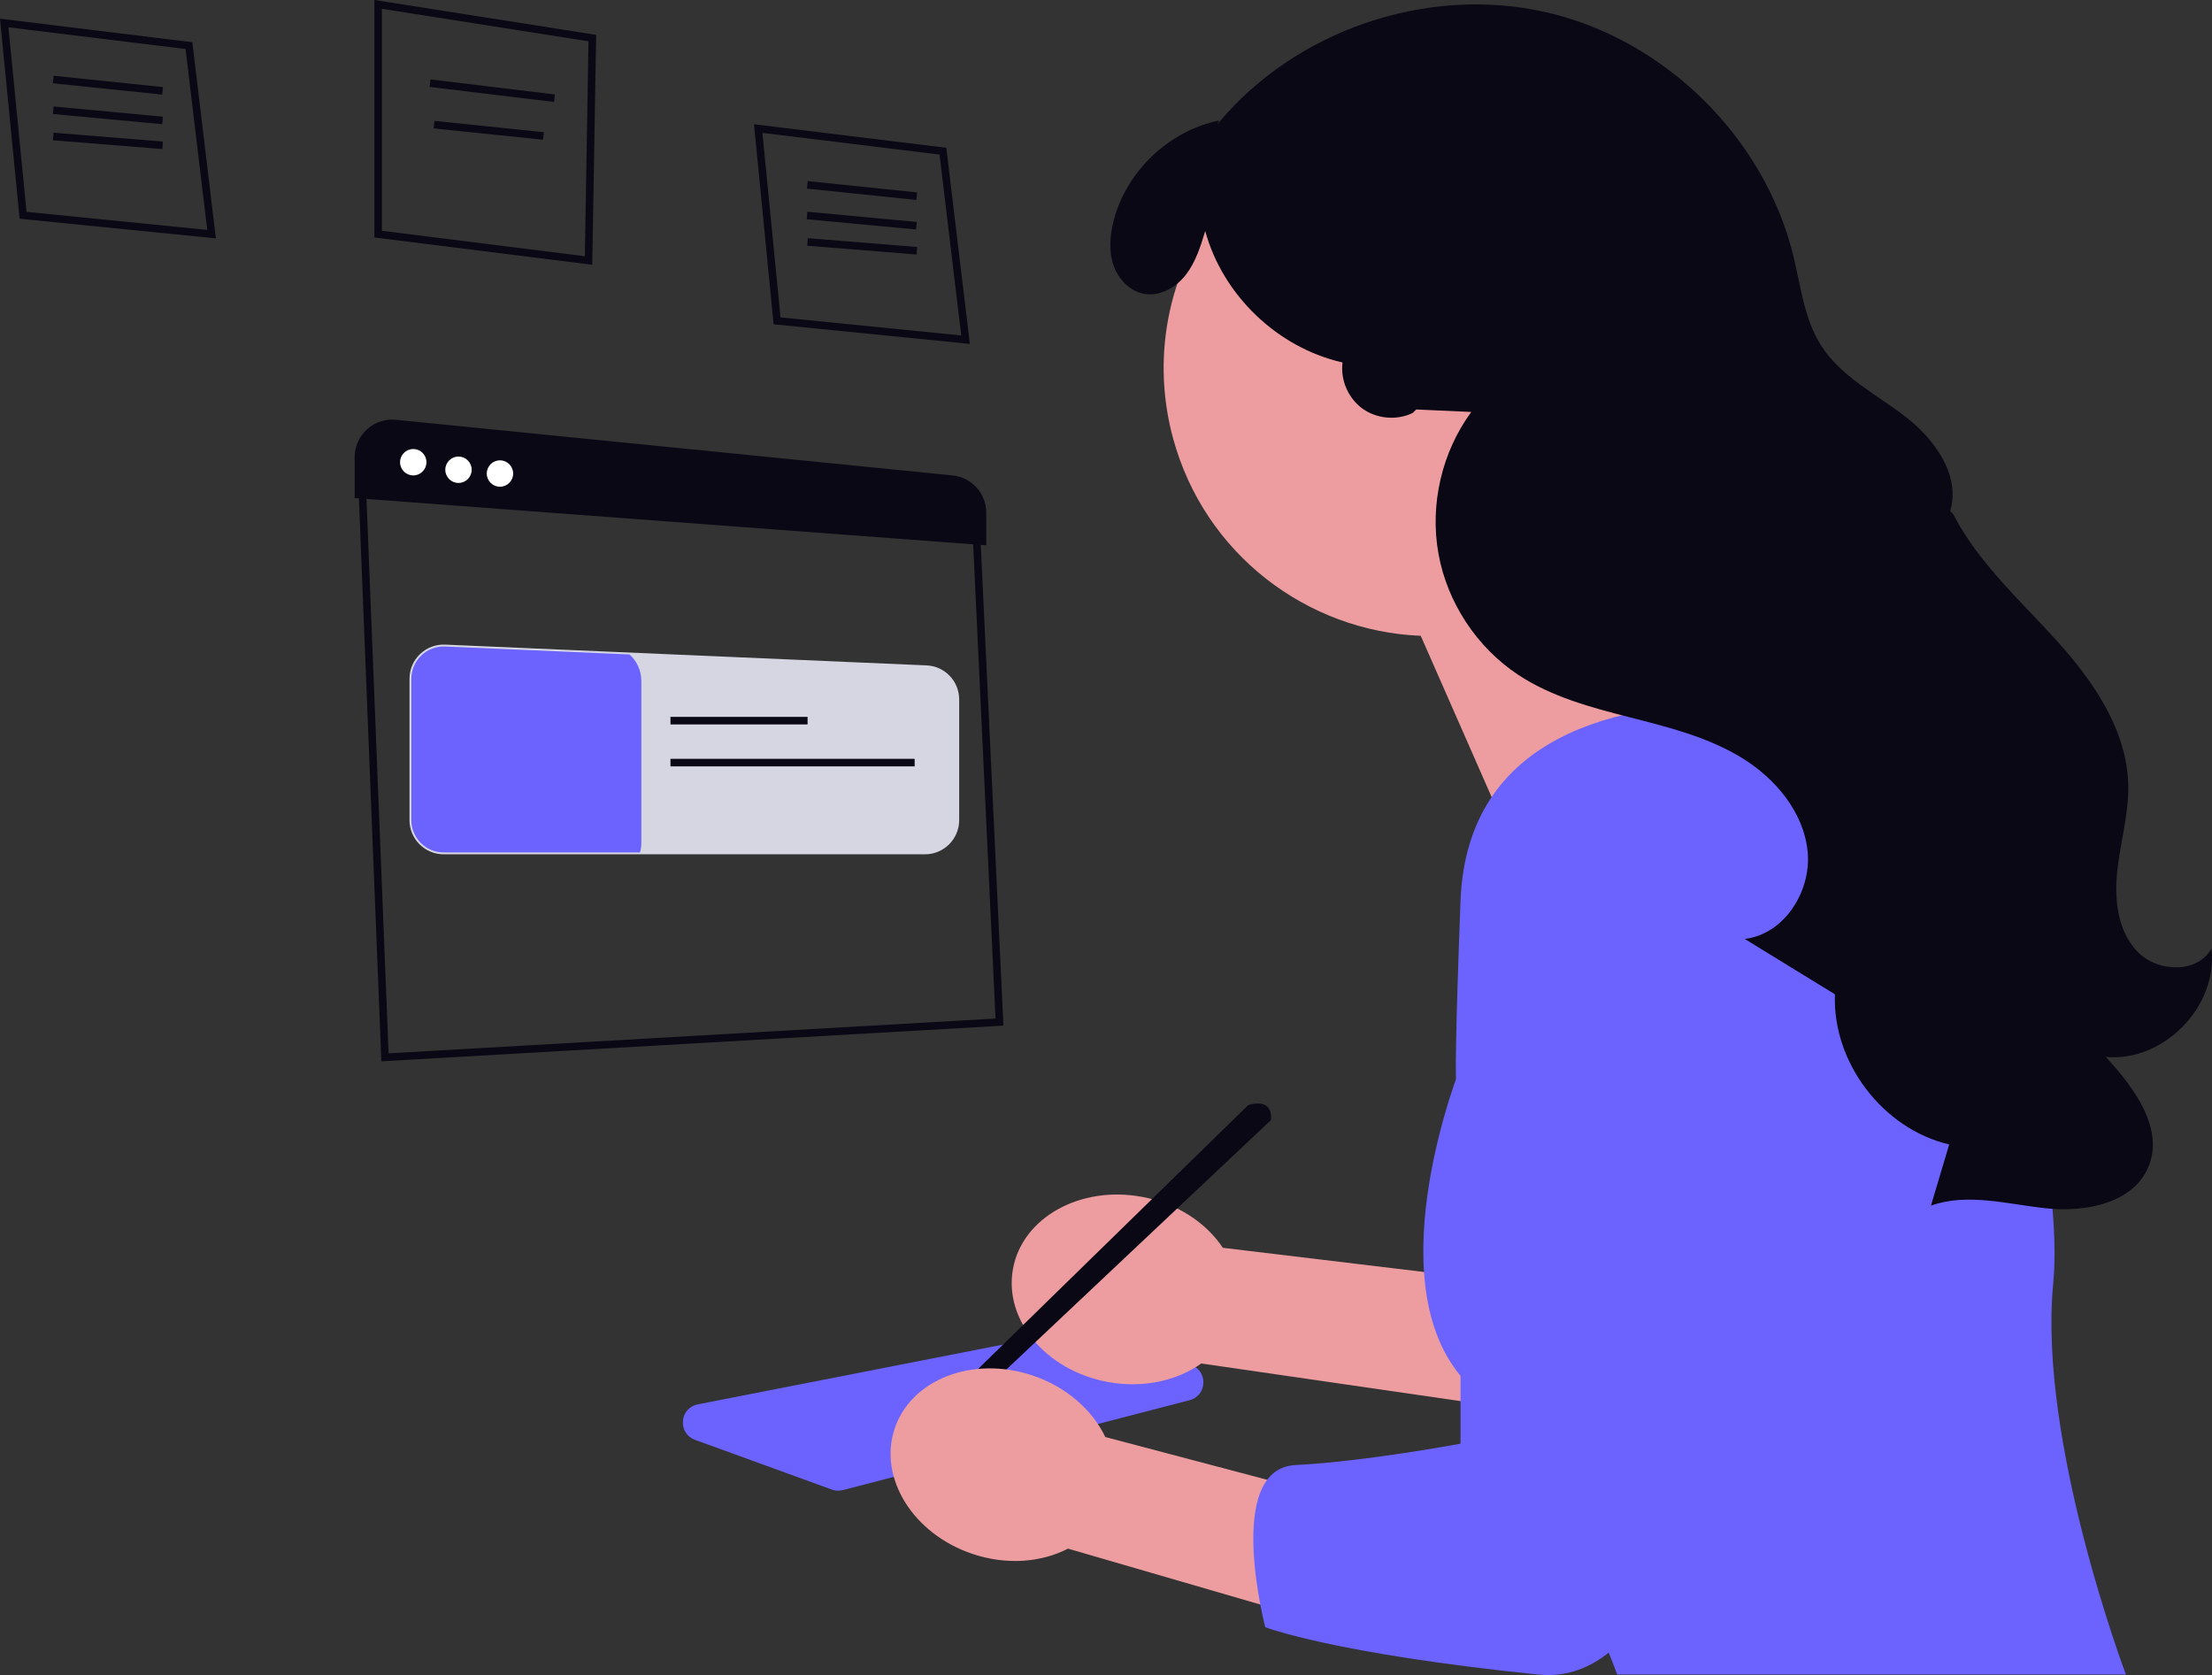 <?xml version="1.0" encoding="UTF-8" standalone="no"?>
<svg height="702.459" viewBox="0 0 927.677 702.459" width="927.677" xmlns="http://www.w3.org/2000/svg"><rect x="0" y="0" width="927.677" height="702.459" fill="#333333" stroke="none"/><path d="m351.522 625.148c-.896 0-1.788-.156-2.643-.468l-57.392-20.859c-3.361-1.221-5.355-4.314-5.078-7.881.278-3.567 2.725-6.315 6.236-7.002l158.51-31.033c1.278-.253 2.612-.171 3.852.224l44.291 14.194c3.367 1.079 5.48 4.061 5.381 7.596-.1 3.536-2.376 6.394-5.801 7.282l-145.409 37.698c-.641.167-1.295.249-1.947.249z" fill="#6c63ff"/><path d="m512.832 523.281 141.124 16.96-25.729 49.618-124.424-18.063c-10.245 7.266-24.483 10.502-39.286 7.747-25.901-4.82-43.664-26.104-39.674-47.54 3.989-21.435 28.22-34.904 54.12-30.084 14.803 2.755 26.923 10.897 33.869 21.362z" fill="#ed9da0"/><path d="m708.785 125.082c-16.185-59.882-77.849-95.306-137.731-79.121s-95.306 77.849-79.121 137.731c13.126 48.565 56.166 81.036 103.907 82.944l58.4 132.859 82.788-117.925s-31.031-23.164-52.371-52.972c24.011-27.325 34.33-65.769 24.128-103.516z" fill="#ed9da0"/><path d="m822.389 357.019c-15.114-37.382-51.294-61.852-91.615-62.241-50.854-.49-115.585 12.809-118.254 83.091-4.42 116.37 0 69.53 0 69.53s-35.107 87.416 0 129.579 65.721 125.265 65.721 125.265h213.332s-36.828-97.331-30.504-163.735c4.293-45.075-16.183-125.846-38.681-181.49z" fill="#6c63ff"/><path d="m523.515 463.409-135.971 132.809 8.209 2.897 137.248-129.381s1.581-9.486-9.486-6.324z" fill="#090814"/><path d="m927.418 397.831c-5.844 10.536-22.722 9.939-31.05 1.232s-9.719-21.984-8.412-33.961c1.305-11.978 4.836-23.756 4.593-35.802-.464-22.986-14.483-43.422-29.883-60.492-15.4-17.07-33.008-32.751-43.529-53.192l-1.271-1.309c4.495-14.848-6.407-30.015-18.68-39.504-12.274-9.488-26.991-16.724-35.371-29.779-7.129-11.106-8.57-24.77-11.69-37.594-12.089-49.686-53.879-90.902-103.727-102.302-49.849-11.4-105.399 7.556-137.881 47.05l.781-1.637c-21.1 4.271-39.049 21.392-44.311 42.266-1.524 6.047-2.031 12.548-.005 18.445s6.971 11.048 13.13 12.024c6.606 1.048 13.215-2.839 17.286-8.147 4.071-5.308 6.1-11.857 8.054-18.254 7.332 26.936 30.351 48.974 57.58 55.129-.949 7.314 2.386 15.028 8.365 19.347 5.978 4.319 14.349 5.063 20.995 1.865l1.566-1.491c7.691.346 15.381.692 23.071 1.038-12.36 16.838-17.46 38.824-13.775 59.384 3.685 20.559 16.104 39.406 33.542 50.903 13.93 9.184 30.383 13.601 46.549 17.729 16.166 4.129 32.654 8.226 46.909 16.896 14.256 8.671 26.198 22.833 27.841 39.438s-9.81 34.733-26.386 36.639c12.613 7.744 25.225 15.488 37.838 23.232-1.126 28.566 20.077 56.433 47.907 62.968-2.548 8.548-5.094 17.097-7.641 25.645 15.48-5.505 32.428-.491 48.773 1.177 16.346 1.668 36.163-2.299 42.443-17.481 6.678-16.143-6.073-33.257-17.934-46.081 24.149 2.409 47.301-21.297 44.323-45.382z" fill="#090814"/><path d="m159.937 445.081-.063-1.607-9.621-241.149 10.748-7.737.579.046 224.551 18.12 24.982 11.455.045.962 9.661 204.943zm-6.457-241.185 9.489 237.844 254.542-14.603-9.468-200.856-22.725-10.42-223.414-18.028-8.426 6.063z" fill="#090814"/><path d="m387.939 358.268h-201.884c-7.899 0-14.325-6.426-14.325-14.324v-59.29c0-3.937 1.566-7.607 4.408-10.336 2.847-2.734 6.598-4.147 10.535-3.99l201.886 8.713c7.684.318 13.706 6.604 13.706 14.308v50.594c0 7.898-6.426 14.324-14.325 14.324z" fill="#d6d6e3"/><path d="m268.965 285.619v67.827c0 1.392-.19 2.751-.554 4.032h-82.357c-7.478 0-13.534-6.056-13.534-13.534v-59.29c0-7.7 6.419-13.85 14.119-13.534l77.392 3.336c3.035 2.751 4.933 6.735 4.933 11.162z" fill="#6c63ff"/><g fill="#090814"><path d="m281.182 300.634h57.499v3.162h-57.499z"/><path d="m281.182 318.229h102.409v3.162h-102.409z"/><path d="m90.529 99.954-82.304-8.231-8.225-83.887 80.66 9.877zm-79.411-11.118 75.801 7.579-9.103-75.864-74.283-9.096 7.586 77.381z"/><path d="m43.664 12.685h3.163v46.095h-3.163z" transform="matrix(.103 -.995 .995 .103 5.047 77.061)"/><path d="m43.664 25.368h3.163v46.051h-3.163z" transform="matrix(.093 -.996 .996 .093 -7.155 88.931)"/><path d="m43.664 36.078h3.163v45.997h-3.163z" transform="matrix(.08 -.997 .997 .08 -17.249 99.47)"/><path d="m406.74 144.223-82.304-8.231-8.225-83.887 80.66 9.877zm-79.411-11.118 75.801 7.579-9.103-75.864-74.283-9.096 7.586 77.381z"/><path d="m359.875 56.955h3.163v46.095h-3.163z" transform="matrix(.103 -.995 .995 .103 244.685 431.308)"/><path d="m359.875 69.638h3.163v46.051h-3.163z" transform="matrix(.093 -.996 .996 .093 235.506 443.909)"/><path d="m359.875 80.348h3.163v45.997h-3.163z" transform="matrix(.08 -.997 .997 .08 229.635 455.417)"/><path d="m248.382 111.04-91.385-11.46v-99.58l93.018 14.622zm-88.223-14.251 85.119 10.675 1.529-90.146-86.648-13.618z"/><path d="m204.931 11.826h3.163v52.557h-3.163z" transform="matrix(.12 -.993 .993 .12 143.835 238.532)"/><path d="m203.35 31.658h3.163v46.095h-3.163z" transform="matrix(.103 -.995 .995 .103 129.43 252.92)"/><path d="m413.631 228.683-264.899-19.816v-17.141c0-4.444 1.89-8.702 5.183-11.683 3.295-2.981 7.723-4.439 12.142-3.996l233.383 23.33c8.091.808 14.191 7.549 14.191 15.679v13.627z"/></g><circle cx="173.311" cy="193.839" fill="#fff" r="5.534"/><circle cx="192.284" cy="197.001" fill="#fff" r="5.534"/><circle cx="209.675" cy="198.582" fill="#fff" r="5.534"/><path d="m463.55 602.637 137.425 36.303-32.34 45.586-120.733-35.087c-11.151 5.78-25.7 7.017-39.98 2.243-24.986-8.354-39.636-31.889-32.723-52.567 6.914-20.678 32.773-30.669 57.759-22.315 14.28 4.774 25.159 14.514 30.591 25.838z" fill="#ed9da0"/><path d="m737.028 447.4s-6.003 263.637-91.971 254.845c-85.968-8.792-114.427-19.859-114.427-19.859s-17.392-66.404 12.648-67.985 69.243-8.976 69.243-8.976v-191.209" fill="#6c63ff"/></svg>
